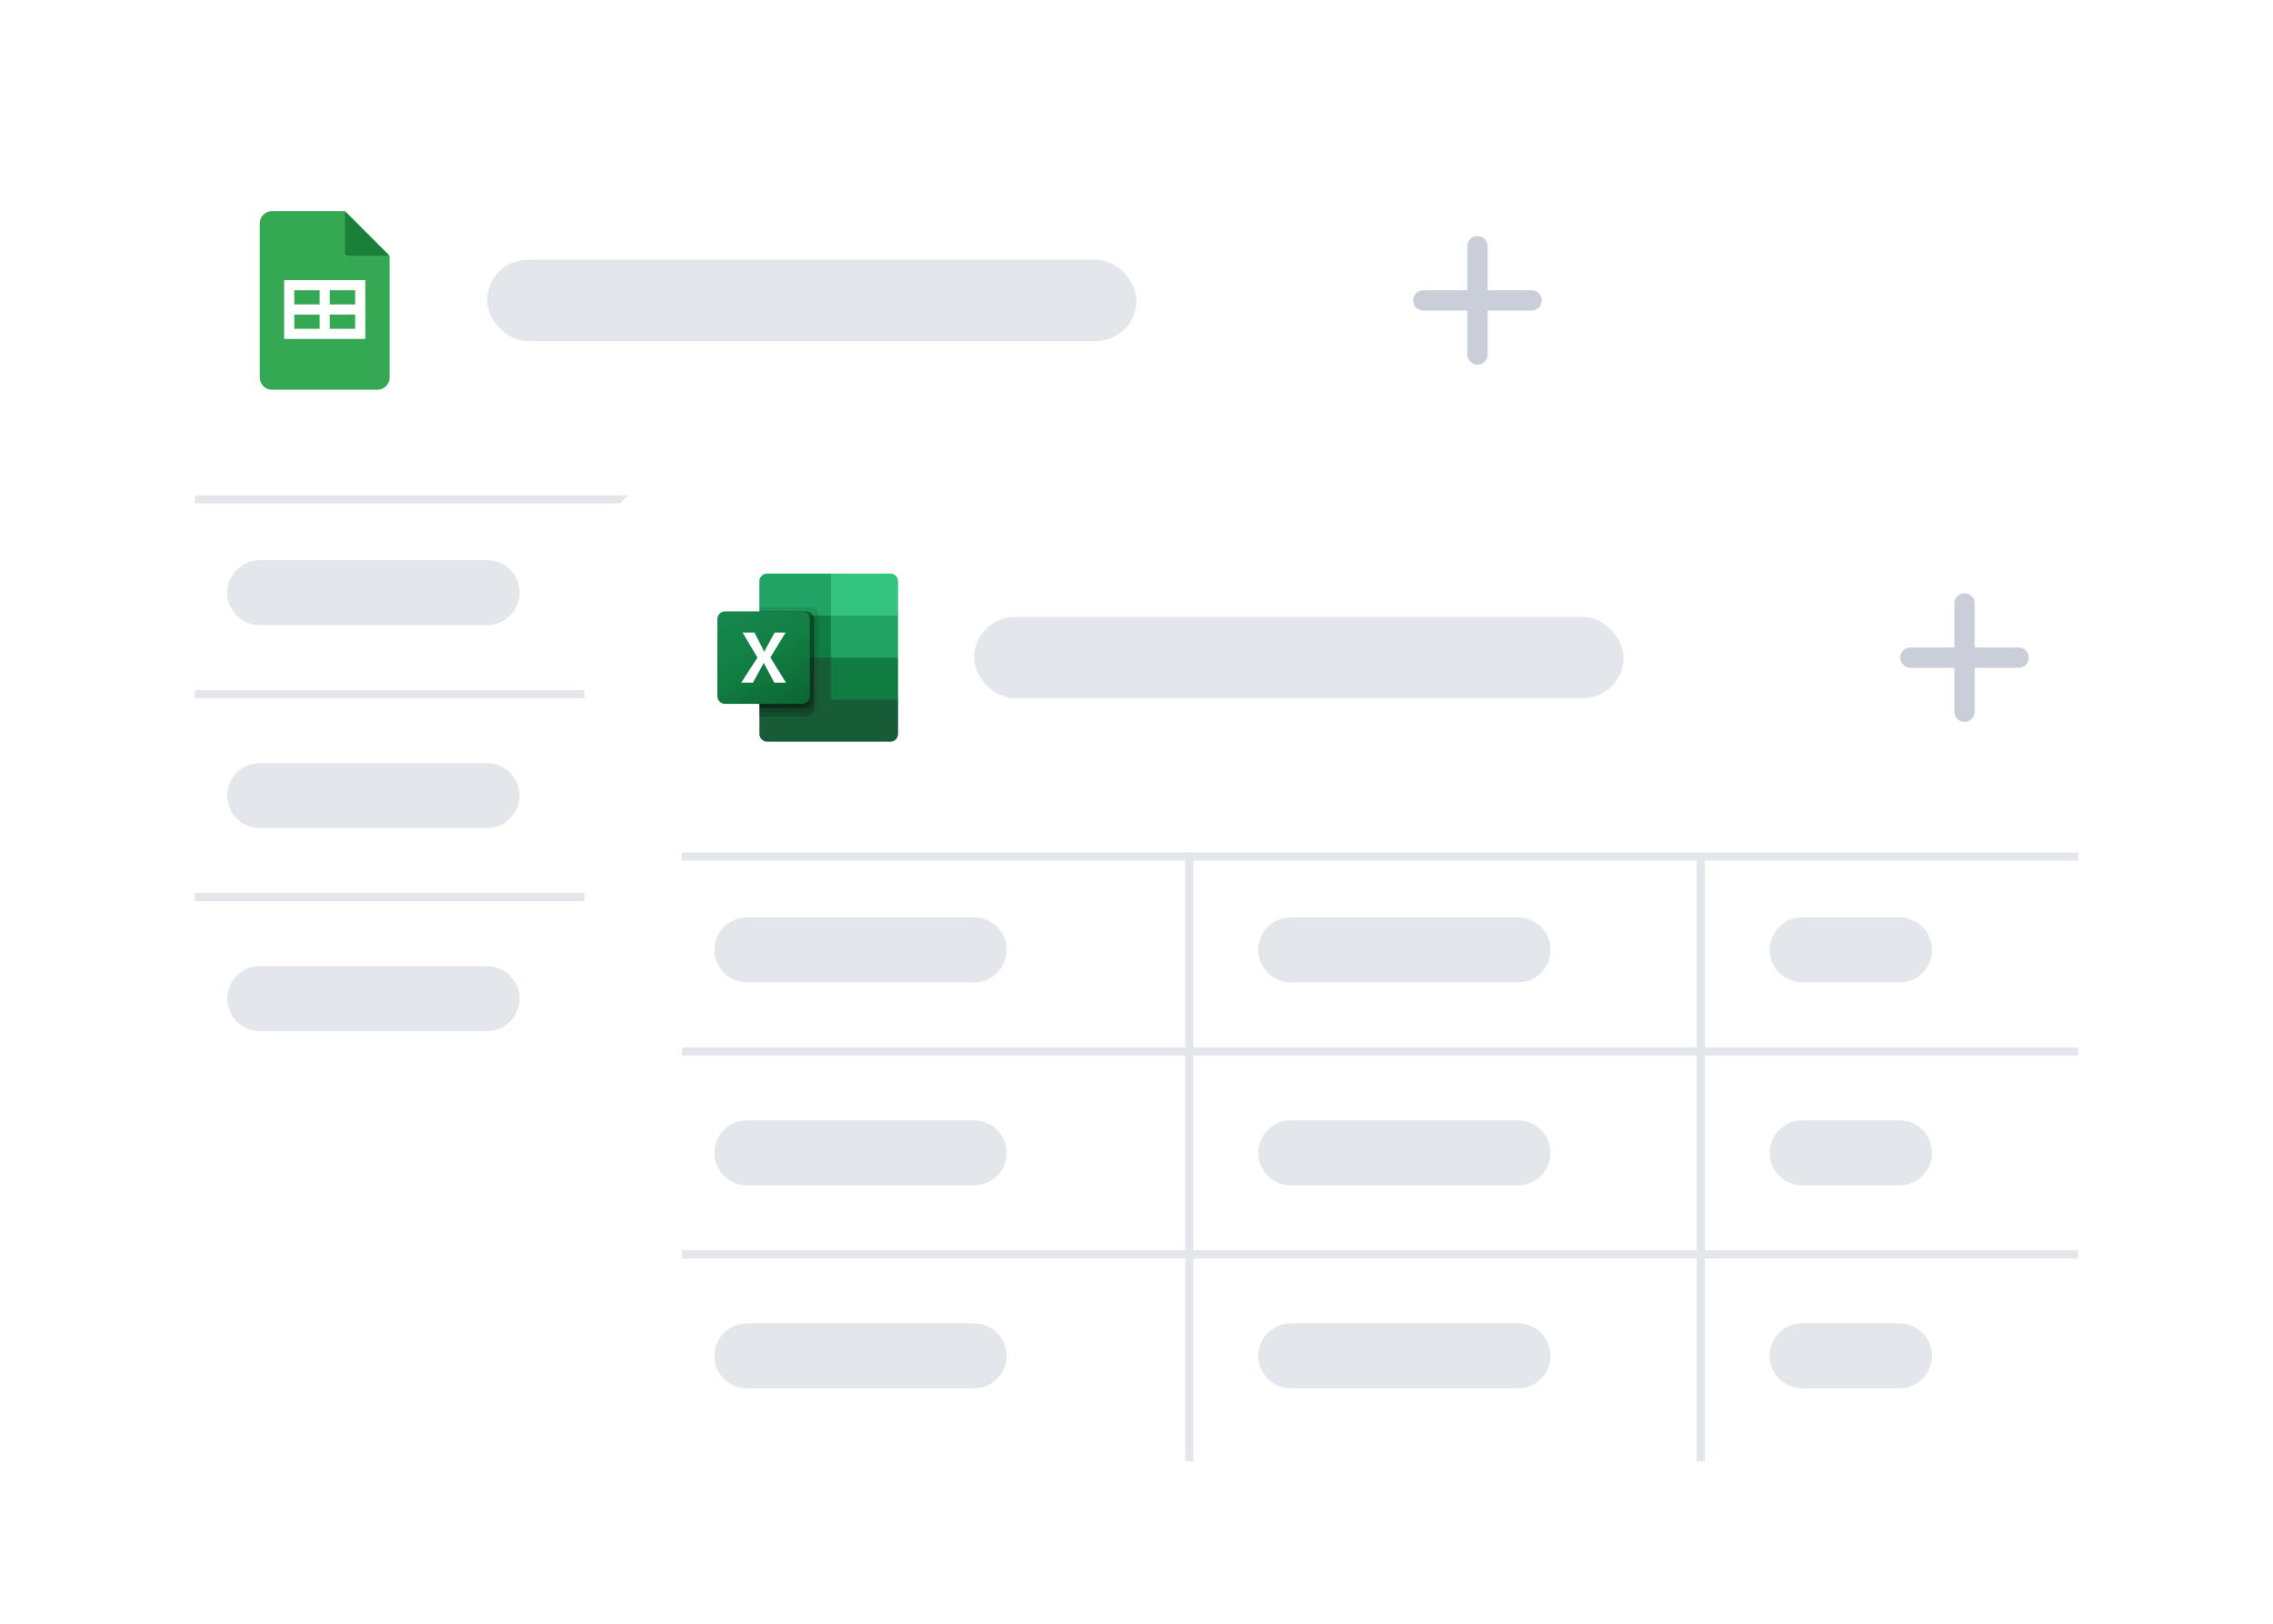 <svg xmlns="http://www.w3.org/2000/svg" xmlns:xlink="http://www.w3.org/1999/xlink" width="280" height="200" fill="none" viewBox="0 0 280 200"><g filter="url(#a)"><g clip-path="url(#b)"><use xlink:href="#reuse-0"/><path fill="#188038" d="m42.5 25 5.5 5.5-2.75.5-2.75-.5-.5-2.75z"/><path fill="#34a853" d="M42.5 30.5V25h-9c-.829 0-1.5.671-1.5 1.5v19c0 .829.671 1.5 1.5 1.5h13c.829 0 1.5-.671 1.5-1.5v-15z"/><path fill="#fff" d="M35 33.5v7.25h10V33.5zm4.375 6H36.25v-1.75h3.125zm0-3H36.25v-1.75h3.125zm4.375 3h-3.125v-1.75h3.125zm0-3h-3.125v-1.75h3.125z"/><rect width="80" height="10" x="60" y="31" fill="#e3e6ea" rx="5"/><path fill="#c9ced8" d="M180.75 42.667c0 .332.132.649.366.884.235.234.553.366.884.366.332 0 .65-.132.884-.366s.366-.552.366-.884v-5.417h5.417c.331 0 .649-.132.884-.366.234-.234.366-.552.366-.884s-.132-.649-.366-.884a1.252 1.252 0 0 0-.884-.366h-5.417v-5.417c0-.332-.132-.649-.366-.884a1.25 1.25 0 0 0-.884-.366c-.331 0-.649.132-.884.366a1.252 1.252 0 0 0-.366.884v5.417h-5.417c-.331 0-.649.132-.884.366a1.252 1.252 0 0 0-.366.884c0 .332.132.649.366.884.235.234.553.366.884.366h5.417z"/><path fill="#e3e6ea" d="M28 72c0-2.209 1.791-4 4-4h28c2.209 0 4 1.791 4 4s-1.791 4-4 4H32c-2.209 0-4-1.791-4-4M28 97c0-2.209 1.791-4 4-4h28c2.209 0 4 1.791 4 4s-1.791 4-4 4H32c-2.209 0-4-1.791-4-4M87 97c0-2.209 1.791-4 4-4h28c2.209 0 4 1.791 4 4s-1.791 4-4 4H91c-2.209 0-4-1.791-4-4M28 122c0-2.209 1.791-4 4-4h28c2.209 0 4 1.791 4 4s-1.791 4-4 4H32c-2.209 0-4-1.791-4-4M87 122c0-2.209 1.791-4 4-4h28c2.209 0 4 1.791 4 4s-1.791 4-4 4H91c-2.209 0-4-1.791-4-4M150 122c0-2.209 1.791-4 4-4h12c2.209 0 4 1.791 4 4s-1.791 4-4 4h-12c-2.209 0-4-1.791-4-4M150 97c0-2.209 1.791-4 4-4h12c2.209 0 4 1.791 4 4s-1.791 4-4 4h-12c-2.209 0-4-1.791-4-4M87 72c0-2.209 1.791-4 4-4h28c2.209 0 4 1.791 4 4s-1.791 4-4 4H91c-2.209 0-4-1.791-4-4M150 72c0-2.209 1.791-4 4-4h12c2.209 0 4 1.791 4 4s-1.791 4-4 4h-12c-2.209 0-4-1.791-4-4M86 60h1v75h-1z"/><path fill="#e3e6ea" d="M24 84h172v1H24zM24 60h172v1H24zM24 109h172v1H24z"/><path fill="#e3e6ea" d="M149 60h1v75h-1z"/></g></g><g filter="url(#c)"><g clip-path="url(#d)"><use xlink:href="#reuse-1"/><g clip-path="url(#e)"><path fill="#185c37" d="m102.347 79.482-8.8-1.553v11.475c0 .524.425.949.949.949H109.68c.524 0 .949-.425.949-.949v-4.228z"/><path fill="#21a366" d="M102.347 69.647h-7.851a.949.949 0 0 0-.949.949v4.228l8.8 5.176 4.659 1.553 3.623-1.553v-5.176z"/><path fill="#107c41" d="M93.547 74.824h8.8v5.176h-8.8z"/><path fill="#000" d="M99.845 73.788h-6.298v12.941h6.298c.523-.002.947-.426.949-.949V74.737c-.002-.523-.426-.947-.949-.949" opacity=".1"/><path fill="#000" d="M99.327 74.306h-5.78v12.941h5.78c.523-.002.948-.425.949-.949V75.255c-.001-.523-.425-.947-.949-.949" opacity=".2"/><path fill="#000" d="M99.327 74.306h-5.78V86.212h5.78c.523-.002.948-.425.949-.949V75.255c-.001-.523-.425-.947-.949-.949" opacity=".2"/><path fill="#000" d="M98.81 74.306h-5.263V86.212h5.263a.952.952 0 0 0 .949-.949V75.255a.952.952 0 0 0-.949-.949" opacity=".2"/><path fill="url(#f)" d="M89.32 74.306h9.491c.524 0 .949.425.949.949v9.491c0 .524-.425.949-.949.949h-9.491c-.524 0-.949-.425-.949-.949V75.255c0-.524.425-.949.949-.949"/><path fill="#fff" d="m91.309 83.084 1.996-3.093-1.829-3.076h1.471l.998 1.967c.092.187.155.326.189.417h.013a7.8 7.8 0 0 1 .207-.434l1.067-1.949h1.351l-1.875 3.058 1.923 3.11h-1.437l-1.153-2.159a1.8 1.8 0 0 1-.138-.288h-.017a1.37 1.37 0 0 1-.134.28l-1.187 2.168z"/><path fill="#33c481" d="M109.681 69.647h-7.334v5.176h8.283v-4.228c0-.524-.425-.949-.949-.949"/><path fill="#107c41" d="M102.347 80h8.283v5.176h-8.283z"/></g><rect width="80" height="10" x="120" y="75" fill="#e3e6ea" rx="5"/><path fill="#c9ced8" d="M240.75 86.667c0 .332.132.649.366.884.235.234.553.366.884.366.332 0 .65-.132.884-.366s.366-.552.366-.884v-5.417h5.417c.331 0 .649-.132.884-.366.234-.234.366-.552.366-.884s-.132-.649-.366-.884a1.252 1.252 0 0 0-.884-.366h-5.417v-5.417c0-.332-.132-.649-.366-.884a1.25 1.25 0 0 0-.884-.366c-.331 0-.649.132-.884.366a1.252 1.252 0 0 0-.366.884v5.417h-5.417c-.331 0-.649.132-.884.366a1.252 1.252 0 0 0-.366.884c0 .332.132.649.366.884.235.234.553.366.884.366h5.417z"/><path fill="#e3e6ea" d="M88 116c0-2.209 1.791-4 4-4h28c2.209 0 4 1.791 4 4s-1.791 4-4 4H92c-2.209 0-4-1.791-4-4M88 141c0-2.209 1.791-4 4-4h28c2.209 0 4 1.791 4 4s-1.791 4-4 4H92c-2.209 0-4-1.791-4-4M155 141c0-2.209 1.791-4 4-4h28c2.209 0 4 1.791 4 4s-1.791 4-4 4h-28c-2.209 0-4-1.791-4-4M88 166c0-2.209 1.791-4 4-4h28c2.209 0 4 1.791 4 4s-1.791 4-4 4H92c-2.209 0-4-1.791-4-4M155 166c0-2.209 1.791-4 4-4h28c2.209 0 4 1.791 4 4s-1.791 4-4 4h-28c-2.209 0-4-1.791-4-4M218 166c0-2.209 1.791-4 4-4h12c2.209 0 4 1.791 4 4s-1.791 4-4 4h-12c-2.209 0-4-1.791-4-4M218 141c0-2.209 1.791-4 4-4h12c2.209 0 4 1.791 4 4s-1.791 4-4 4h-12c-2.209 0-4-1.791-4-4M155 116c0-2.209 1.791-4 4-4h28c2.209 0 4 1.791 4 4s-1.791 4-4 4h-28c-2.209 0-4-1.791-4-4M218 116c0-2.209 1.791-4 4-4h12c2.209 0 4 1.791 4 4s-1.791 4-4 4h-12c-2.209 0-4-1.791-4-4M146 104h1v75h-1z"/><path fill="#e3e6ea" d="M84 128h172v1H84zM84 104h172v1H84zM84 153h172v1H84z"/><path fill="#e3e6ea" d="M209 104h1v75h-1z"/></g></g><defs><clipPath id="b"><use xlink:href="#reuse-0"/></clipPath><clipPath id="d"><use xlink:href="#reuse-1"/></clipPath><clipPath id="e"><path fill="#fff" d="M88.371 69.647h22.259v20.706H88.371z"/></clipPath><filter id="a" width="220" height="156" x="0" y="0" color-interpolation-filters="sRGB" filterUnits="userSpaceOnUse"><feFlood flood-opacity="0" result="BackgroundImageFix"/><feColorMatrix in="SourceAlpha" result="hardAlpha" values="0 0 0 0 0 0 0 0 0 0 0 0 0 0 0 0 0 0 127 0"/><feOffset/><feGaussianBlur stdDeviation="6"/><feComposite in2="hardAlpha" operator="out"/><feColorMatrix values="0 0 0 0 0 0 0 0 0 0 0 0 0 0 0 0 0 0 0.07 0"/><feBlend in2="BackgroundImageFix" result="effect1_dropShadow_55_258"/><feColorMatrix in="SourceAlpha" result="hardAlpha" values="0 0 0 0 0 0 0 0 0 0 0 0 0 0 0 0 0 0 127 0"/><feOffset dy="1"/><feGaussianBlur stdDeviation="2"/><feComposite in2="hardAlpha" operator="out"/><feColorMatrix values="0 0 0 0 0 0 0 0 0 0 0 0 0 0 0 0 0 0 0.08 0"/><feBlend in2="effect1_dropShadow_55_258" result="effect2_dropShadow_55_258"/><feBlend in="SourceGraphic" in2="effect2_dropShadow_55_258" result="shape"/></filter><filter id="c" width="220" height="156" x="60" y="44" color-interpolation-filters="sRGB" filterUnits="userSpaceOnUse"><feFlood flood-opacity="0" result="BackgroundImageFix"/><feColorMatrix in="SourceAlpha" result="hardAlpha" values="0 0 0 0 0 0 0 0 0 0 0 0 0 0 0 0 0 0 127 0"/><feOffset/><feGaussianBlur stdDeviation="6"/><feComposite in2="hardAlpha" operator="out"/><feColorMatrix values="0 0 0 0 0 0 0 0 0 0 0 0 0 0 0 0 0 0 0.07 0"/><feBlend in2="BackgroundImageFix" result="effect1_dropShadow_55_258"/><feColorMatrix in="SourceAlpha" result="hardAlpha" values="0 0 0 0 0 0 0 0 0 0 0 0 0 0 0 0 0 0 127 0"/><feOffset dy="1"/><feGaussianBlur stdDeviation="2"/><feComposite in2="hardAlpha" operator="out"/><feColorMatrix values="0 0 0 0 0 0 0 0 0 0 0 0 0 0 0 0 0 0 0.08 0"/><feBlend in2="effect1_dropShadow_55_258" result="effect2_dropShadow_55_258"/><feBlend in="SourceGraphic" in2="effect2_dropShadow_55_258" result="shape"/></filter><path id="reuse-0" fill="#fff" d="M12 28c0-8.837 7.163-16 16-16h164c8.837 0 16 7.163 16 16v100c0 8.837-7.163 16-16 16H28c-8.837 0-16-7.163-16-16z"/><path id="reuse-1" fill="#fff" d="M72 72c0-8.837 7.163-16 16-16h164c8.837 0 16 7.163 16 16v100c0 8.837-7.163 16-16 16H88c-8.837 0-16-7.163-16-16z"/><linearGradient id="f" x1="90.35" x2="97.781" y1="73.565" y2="86.436" gradientUnits="userSpaceOnUse"><stop stop-color="#18884f"/><stop offset=".5" stop-color="#117e43"/><stop offset="1" stop-color="#0b6631"/></linearGradient></defs></svg>